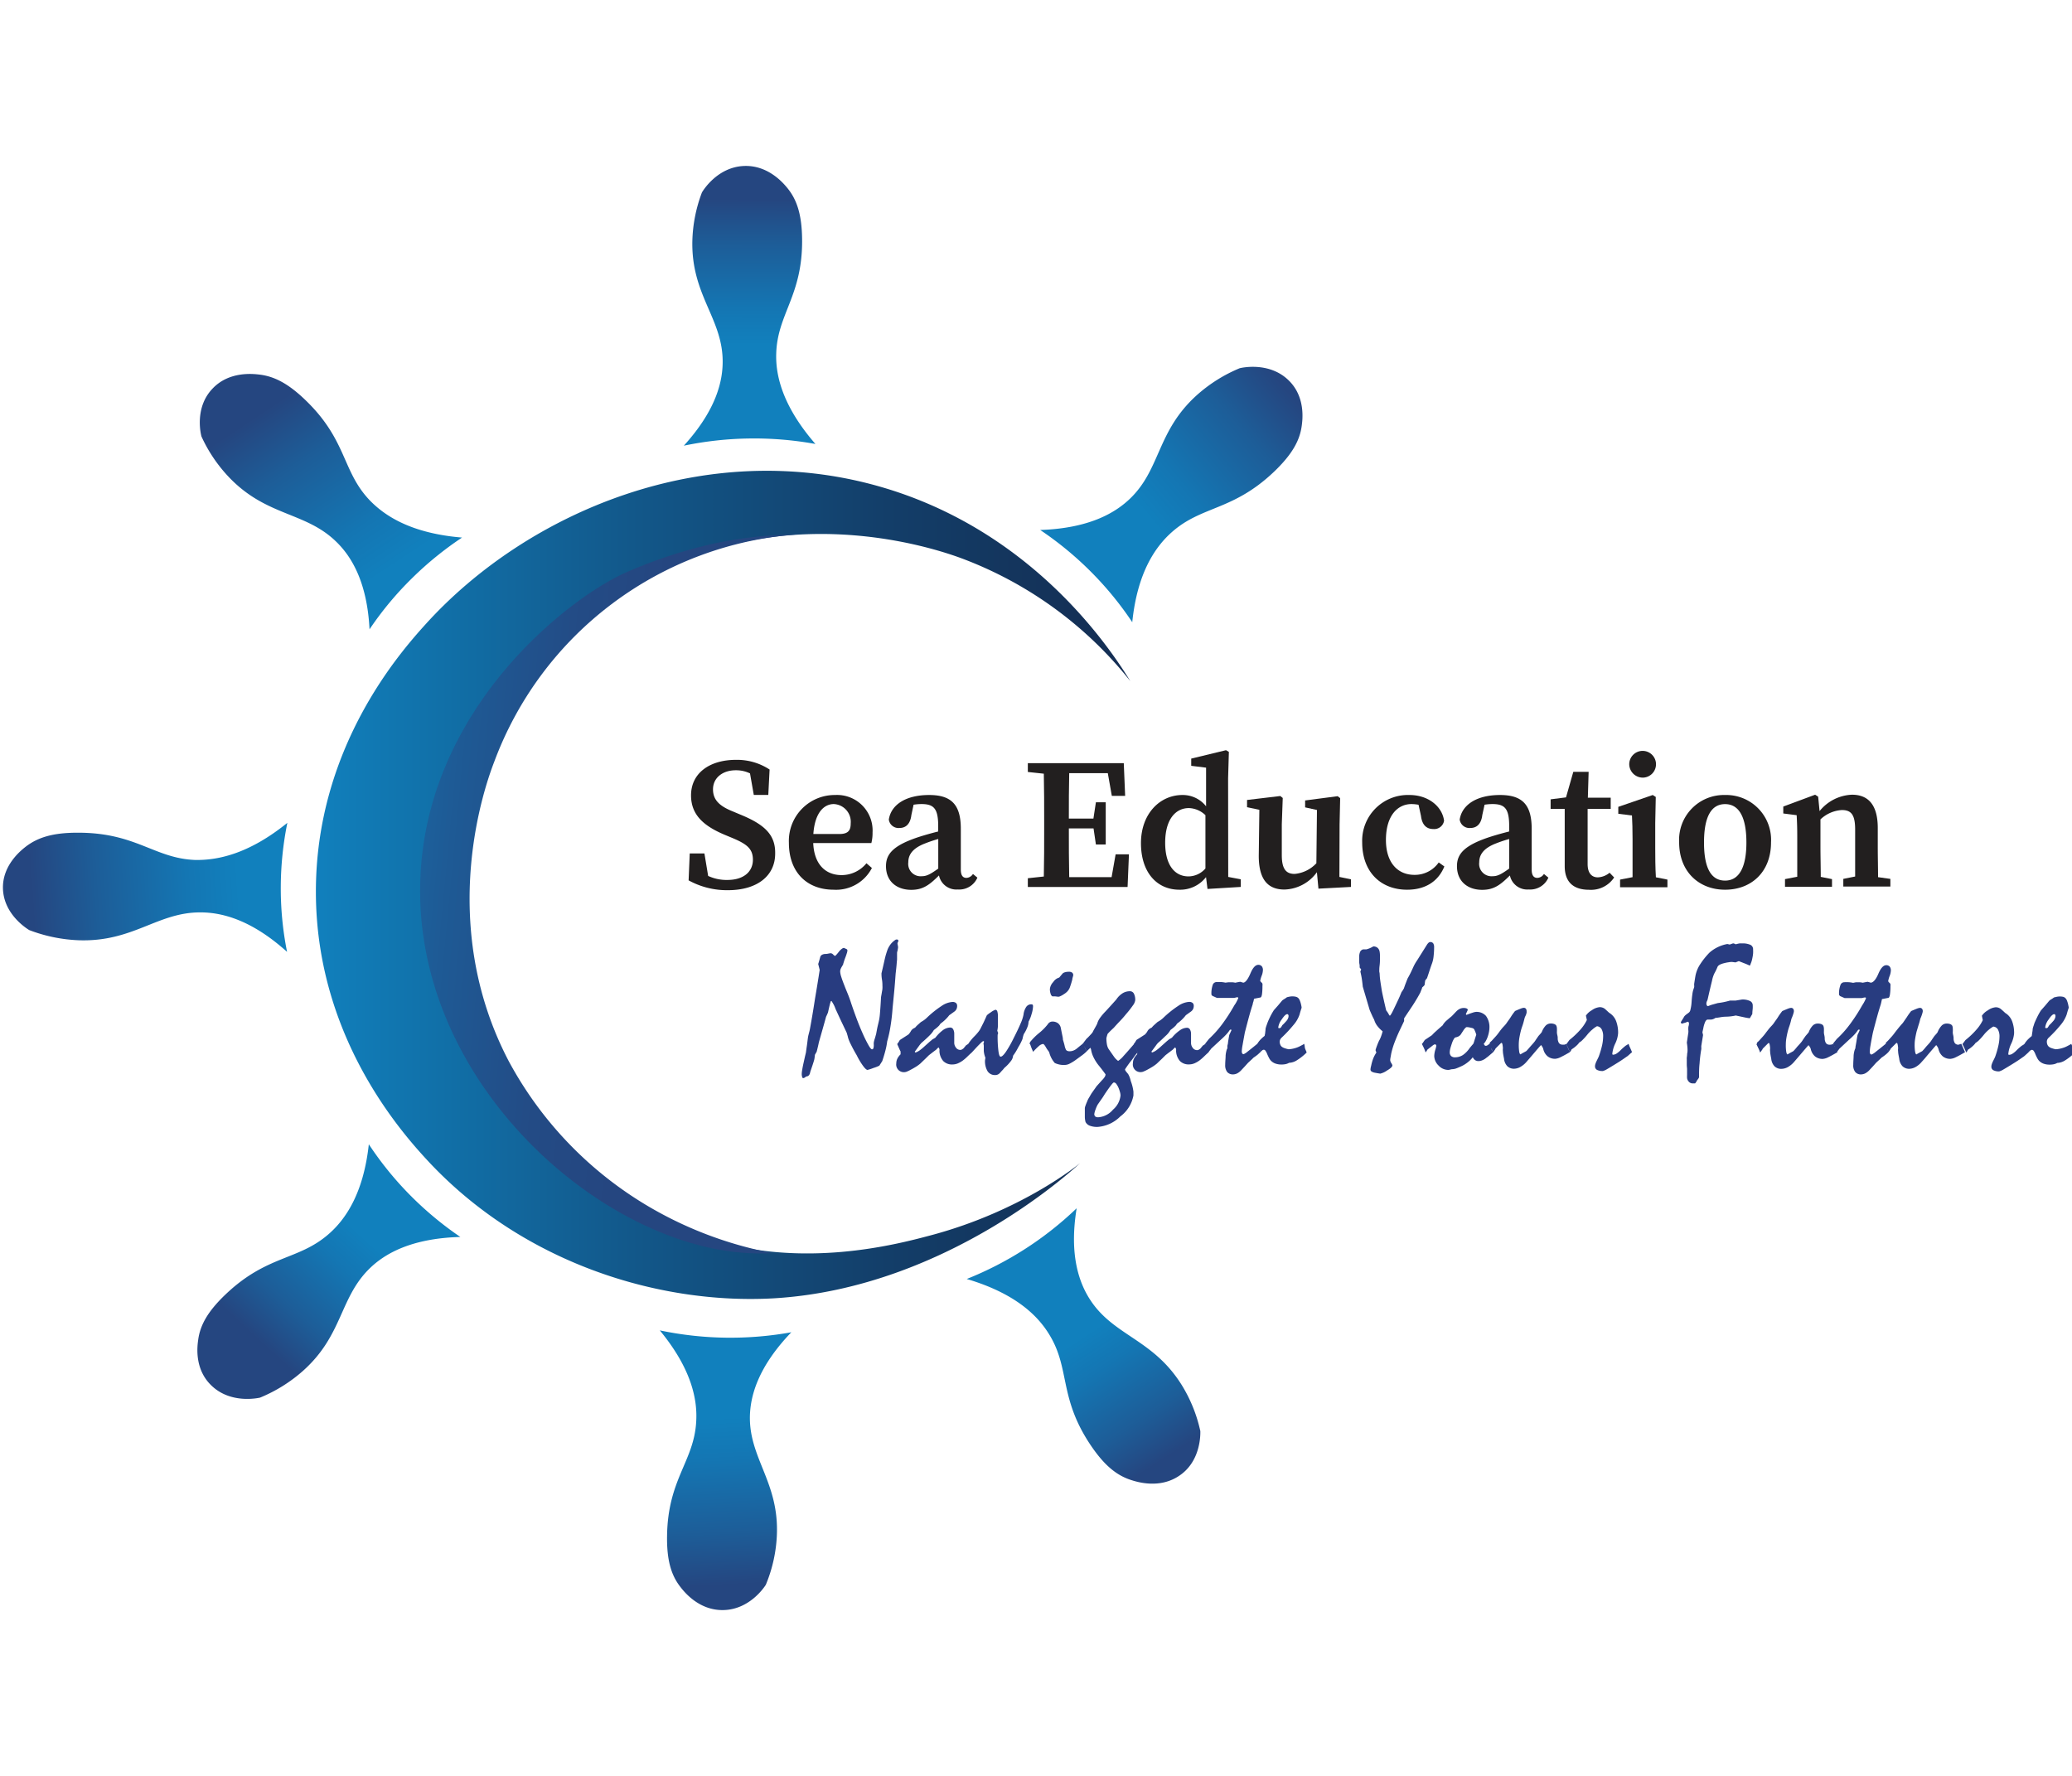 <svg id="Layer_1" data-name="Layer 1" xmlns="http://www.w3.org/2000/svg" xmlns:xlink="http://www.w3.org/1999/xlink" viewBox="0 0 350 300"><defs><style>.cls-1{fill:#221f1f;}.cls-2{fill:#283c80;}.cls-3{fill:url(#linear-gradient);}.cls-4{fill:url(#New_Gradient_Swatch_2);}.cls-5{fill:url(#New_Gradient_Swatch_2-2);}.cls-6{fill:url(#New_Gradient_Swatch_2-3);}.cls-7{fill:url(#New_Gradient_Swatch_2-4);}.cls-8{fill:url(#New_Gradient_Swatch_2-5);}.cls-9{fill:url(#New_Gradient_Swatch_2-6);}.cls-10{fill:url(#New_Gradient_Swatch_2-7);}.cls-11{fill:url(#linear-gradient-2);}</style><linearGradient id="linear-gradient" x1="53.36" y1="149.49" x2="209.06" y2="149.49" gradientUnits="userSpaceOnUse"><stop offset="0" stop-color="#1180bd"/><stop offset="0.04" stop-color="#117bb6"/><stop offset="0.35" stop-color="#125789"/><stop offset="0.62" stop-color="#133e69"/><stop offset="0.85" stop-color="#142f55"/><stop offset="1" stop-color="#14294e"/></linearGradient><linearGradient id="New_Gradient_Swatch_2" x1="124.52" y1="62.19" x2="124.78" y2="37.52" gradientTransform="translate(1.67 -2.89) rotate(-0.45)" gradientUnits="userSpaceOnUse"><stop offset="0" stop-color="#1180bd"/><stop offset="0.25" stop-color="#1476b3"/><stop offset="0.69" stop-color="#1d5d98"/><stop offset="1" stop-color="#254680"/></linearGradient><linearGradient id="New_Gradient_Swatch_2-2" x1="302.6" y1="-271.18" x2="304.89" y2="-302.8" gradientTransform="translate(-210.94 59.06) rotate(45.93)" xlink:href="#New_Gradient_Swatch_2"/><linearGradient id="New_Gradient_Swatch_2-3" x1="-566" y1="71.92" x2="-568.62" y2="36.93" gradientTransform="translate(-26.84 -416.57) rotate(-89.53)" xlink:href="#New_Gradient_Swatch_2"/><linearGradient id="New_Gradient_Swatch_2-4" x1="-189.26" y1="236.7" x2="-182.53" y2="203.36" gradientTransform="translate(31.85 -204.72) rotate(-44.98)" xlink:href="#New_Gradient_Swatch_2"/><linearGradient id="New_Gradient_Swatch_2-5" x1="-668.25" y1="-229.55" x2="-669.81" y2="-254.35" gradientTransform="translate(-234.33 -432.03) rotate(-133.75)" xlink:href="#New_Gradient_Swatch_2"/><linearGradient id="New_Gradient_Swatch_2-6" x1="-539.7" y1="-540.92" x2="-541.74" y2="-569.19" gradientTransform="translate(-405.58 -312.46) rotate(-178.83)" xlink:href="#New_Gradient_Swatch_2"/><linearGradient id="New_Gradient_Swatch_2-7" x1="-317.34" y1="-662.08" x2="-317.4" y2="-686.91" gradientTransform="translate(-444.05 -156.42) rotate(146.98)" xlink:href="#New_Gradient_Swatch_2"/><linearGradient id="linear-gradient-2" x1="60.81" y1="124.62" x2="123.06" y2="127.47" gradientTransform="matrix(1, 0.05, -0.05, 1, -8.53, 15.44)" gradientUnits="userSpaceOnUse"><stop offset="0" stop-color="#1180bd"/><stop offset="0.16" stop-color="#1672ae"/><stop offset="0.48" stop-color="#1e5a95"/><stop offset="0.77" stop-color="#234b85"/><stop offset="1" stop-color="#254680"/></linearGradient></defs><path class="cls-1" d="M125.11,137.63l-1.38-.58c-2.13-.86-3.29-1.88-3.29-3.7,0-2,1.68-3.23,3.85-3.23a5.38,5.38,0,0,1,2.4.53l.64,3.64h2.45L130,130a10,10,0,0,0-5.67-1.64c-4.48,0-7.6,2.26-7.6,6,0,3.35,2.21,5.21,5.75,6.69l1.3.54c2.36,1,3.4,1.79,3.4,3.64,0,2.08-1.63,3.42-4.29,3.42a7.38,7.38,0,0,1-3.27-.68l-.63-3.8h-2.48l-.19,4.55a13.43,13.43,0,0,0,6.62,1.66c5,0,8-2.45,8-6.18C131,141.12,129.29,139.34,125.11,137.63Z"/><path class="cls-1" d="M147.39,140.65a6,6,0,0,0-6.31-6.35,7.75,7.75,0,0,0-7.82,8.08c0,5,3.07,7.92,7.57,7.92a6.81,6.81,0,0,0,6.45-3.67l-.92-.8a5.41,5.41,0,0,1-4.2,2c-2.69,0-4.64-1.79-4.79-5.41h9.82A6.85,6.85,0,0,0,147.39,140.65Zm-5.61.24h-4.39c.26-3.74,1.89-5.06,3.45-5.06a3,3,0,0,1,2.86,3.26C143.7,140.24,143.32,140.89,141.78,140.89Z"/><path class="cls-1" d="M163.25,148.3c-.6,0-.95-.4-.95-1.41V140c0-4.1-1.63-5.7-5.35-5.7-3.94,0-6.43,1.64-6.81,4.15a1.65,1.65,0,0,0,1.81,1.42c1.06,0,1.82-.67,2-2.19l.37-1.74a8.61,8.61,0,0,1,1.35-.11c2.09,0,2.81.79,2.81,3.73v.9c-1.11.28-2.24.6-3.06.86-4.64,1.48-5.76,3-5.76,5,0,2.6,1.85,4,4.27,4,2,0,3.09-.85,4.68-2.43a3,3,0,0,0,3.18,2.37,3.34,3.34,0,0,0,3.31-2l-.75-.62A1.36,1.36,0,0,1,163.25,148.3Zm-9.82-2.63c0-1.21.64-2.34,2.81-3.18a23.15,23.15,0,0,1,2.25-.76v5c-1.39,1-2,1.29-2.79,1.29A2.09,2.09,0,0,1,153.43,145.67Z"/><path class="cls-1" d="M187.77,148.18h-7.16c-.06-2.67-.06-5.38-.06-8.24h4.17l.4,2.72h1.66v-7.13h-1.66l-.42,2.75h-4.15c0-2.59,0-5.16.06-7.67h6.52l.68,3.84h2.25l-.23-5.53H173.62v1.49l2.7.29c.06,2.66.06,5.34.06,8v1.37c0,2.71,0,5.38-.06,8l-2.7.29v1.48h16.85l.23-5.52h-2.25Z"/><path class="cls-1" d="M207.45,131.46l.13-4.44-.48-.29-5.88,1.42v1.22l2.51.31v6.53a5,5,0,0,0-4-1.91c-3.79,0-7,3.16-7,8.13s2.71,7.87,6.49,7.87a5.52,5.52,0,0,0,4.5-2.13l.25,2,5.62-.34v-1.29l-2.12-.4Zm-6.69,16.59c-2.29,0-3.94-1.86-3.94-5.68,0-4,1.79-5.86,4-5.86a4.19,4.19,0,0,1,2.8,1.2v9A3.82,3.82,0,0,1,200.76,148.05Z"/><path class="cls-1" d="M226.28,139.27l.1-4.44-.42-.33-5.5.72v1.17l2,.44-.1,9a5.72,5.72,0,0,1-3.67,1.8c-1.43,0-2.17-.8-2.17-3.18v-5.21l.16-4.44-.41-.33-5.62.67v1.22l2.08.44-.1,7.79c0,4.16,1.68,5.68,4.35,5.68a7,7,0,0,0,5.47-2.93l.26,2.78,5.49-.29v-1.29l-1.95-.4Z"/><path class="cls-1" d="M238.93,147.79c-2.86,0-4.82-2.09-4.82-5.89,0-4.15,2-6.07,4.32-6.07a7,7,0,0,1,1.19.12l.41,1.88c.19,1.52.92,2.22,2.09,2.22a1.68,1.68,0,0,0,1.81-1.41c-.32-2.43-2.7-4.34-5.83-4.34a7.73,7.73,0,0,0-8,8c0,5.07,3.2,8,7.59,8,3,0,5.23-1.34,6.29-3.93l-.95-.68A4.91,4.91,0,0,1,238.93,147.79Z"/><path class="cls-1" d="M259.68,148.3c-.59,0-.95-.4-.95-1.41V140c0-4.1-1.62-5.7-5.35-5.7-3.93,0-6.42,1.64-6.81,4.15a1.66,1.66,0,0,0,1.82,1.42c1.05,0,1.82-.67,2-2.19l.38-1.74a8.61,8.61,0,0,1,1.35-.11c2.09,0,2.81.79,2.81,3.73v.9c-1.11.28-2.24.6-3.06.86-4.64,1.48-5.76,3-5.76,5,0,2.6,1.84,4,4.26,4,2,0,3.09-.85,4.68-2.43a3,3,0,0,0,3.18,2.37,3.35,3.35,0,0,0,3.32-2l-.75-.62A1.38,1.38,0,0,1,259.68,148.3Zm-9.81-2.63c0-1.21.64-2.34,2.8-3.18a23.46,23.46,0,0,1,2.26-.76v5c-1.39,1-2,1.29-2.8,1.29A2.09,2.09,0,0,1,249.87,145.67Z"/><path class="cls-1" d="M269.9,148.21c-1,0-1.72-.68-1.72-2.24v-9.32h3.9v-1.9h-3.86l.13-4.36h-2.59l-1.23,4.31-2.6.33v1.62h2.38v6.75c0,1.23,0,2,0,2.91,0,2.78,1.55,4,4.12,4a4.68,4.68,0,0,0,4.23-2.08l-.77-.8A3.28,3.28,0,0,1,269.9,148.21Z"/><path class="cls-1" d="M279.6,143.23v-4.18l.09-4.42-.51-.33-5.82,2v1.17l2.31.29c.06,1.26.1,2.24.1,4v1.5c0,1.36,0,3.36,0,4.92l-2.11.41v1.29h8v-1.29l-1.95-.39C279.61,146.61,279.6,144.6,279.6,143.23Z"/><path class="cls-1" d="M277.64,131.36a2.26,2.26,0,1,0-2.43-2.25A2.29,2.29,0,0,0,277.64,131.36Z"/><path class="cls-1" d="M291.4,134.3a7.58,7.58,0,0,0-7.76,8c0,5,3.39,8,7.76,8s7.76-2.93,7.76-8A7.58,7.58,0,0,0,291.4,134.3Zm0,14.46c-2.33,0-3.56-2.06-3.56-6.43s1.23-6.49,3.56-6.49S295,138,295,142.33,293.69,148.76,291.4,148.76Z"/><path class="cls-1" d="M317.24,148.18c0-1.56-.05-3.54-.05-5v-3.3c0-3.9-1.59-5.63-4.36-5.63a7.4,7.4,0,0,0-5.47,2.77l-.24-2.44-.51-.33-5.38,2v1.17l2.26.29c.07,1.26.1,2.08.1,3.81v1.66c0,1.36,0,3.36,0,4.93l-2.07.4v1.29h7.94v-1.29l-1.9-.38c0-1.57-.05-3.58-.05-5v-4.71a5.75,5.75,0,0,1,3.62-1.58c1.6,0,2.24.83,2.24,3.3v3c0,1.41,0,3.38,0,4.93l-2,.4v1.29h7.95v-1.29Z"/><path class="cls-2" d="M151.53,162.05q0-.5,0-.84c0-.23,0-.4.06-.52a6,6,0,0,0,.11-.64c0-.21-.06-.4-.09-.59s.08-.28.14-.49a.28.28,0,0,0-.06-.2.29.29,0,0,0-.21-.06h-.13a3.36,3.36,0,0,0-.8.67,3.84,3.84,0,0,0-.61,1c-.07.19-.16.45-.27.81s-.21.8-.33,1.33-.28,1.25-.44,1.9c0,.23,0,.58.08,1.05s.08.82.08,1.06a3.91,3.91,0,0,1,0,.45c0,.17-.05.37-.09.61s-.07.45-.11.63a3.14,3.14,0,0,0-.05.43c-.05,1-.11,1.83-.16,2.42a10.77,10.77,0,0,1-.14,1.17c-.06.29-.14.63-.23,1s-.18.87-.28,1.41c-.09.34-.18.66-.27.93a3.47,3.47,0,0,0-.13.54,2.31,2.31,0,0,0,0,.4,1.89,1.89,0,0,1-.07.57.24.24,0,0,1-.23.17c-.12,0-.31-.21-.56-.64a21.9,21.9,0,0,1-1-2c-.38-.85-.74-1.73-1.08-2.65s-.68-1.87-1-2.85-.69-1.75-1-2.58c-.24-.6-.43-1.11-.55-1.51a3.37,3.37,0,0,1-.19-.92,1.25,1.25,0,0,1,.13-.53,6.73,6.73,0,0,1,.37-.64c0-.11.07-.27.13-.48s.15-.46.27-.77.18-.51.23-.68a1.15,1.15,0,0,0,.08-.34.41.41,0,0,0,0-.21.29.29,0,0,0-.15-.14l-.44-.2a1,1,0,0,0-.41.22,2.51,2.51,0,0,0-.4.4c-.15.2-.29.37-.4.49a2,2,0,0,1-.27.26,1,1,0,0,1-.33-.25.66.66,0,0,0-.38-.21,2.53,2.53,0,0,0-.42.06,2.26,2.26,0,0,1-.43.06,1.28,1.28,0,0,0-.6.12.7.7,0,0,0-.33.33c-.05.2-.11.41-.17.62s-.12.42-.19.63l.25,1q-.37,2.41-.78,4.8c-.25,1.63-.46,2.89-.62,3.8s-.26,1.47-.31,1.67l-.18.7c-.05.2-.08.37-.1.5-.07.53-.12,1-.18,1.39s-.1.72-.14,1c0,.08-.06.28-.13.58s-.16.72-.28,1.25-.18.87-.23,1.17a5.06,5.06,0,0,0-.08.68,1.54,1.54,0,0,0,.08.56c0,.13.13.19.23.17A1.86,1.86,0,0,0,136,182a.47.47,0,0,0,.12-.14.73.73,0,0,0,.5-.19.93.93,0,0,0,.23-.53c.15-.46.29-.86.4-1.19s.2-.62.27-.86.1-.6.14-.91l.29-.51c.08-.3.15-.6.22-.89s.12-.56.19-.83l.64-2.25c.2-.7.38-1.35.54-1.94.11-.22.22-.46.33-.74.09-.43.18-.8.25-1.11a7.72,7.72,0,0,1,.22-.77l.11-.05a7.35,7.35,0,0,1,.4.67,4.84,4.84,0,0,1,.28.66c.42.91.78,1.7,1.1,2.37l.8,1.68c.05.19.1.35.14.49s.07.26.09.36a6.58,6.58,0,0,0,.46,1.1c.24.49.56,1.11,1,1.85a11.6,11.6,0,0,0,1.12,1.86c.31.41.55.61.7.61a7.11,7.11,0,0,0,1-.33,5.82,5.82,0,0,0,1-.39l.49-.77c.22-.65.4-1.25.54-1.81a11,11,0,0,0,.29-1.51,20.39,20.39,0,0,0,.56-2.55q.24-1.43.36-3.15c.1-1,.19-1.91.28-2.86s.16-1.92.23-2.88c.08-.68.14-1.22.17-1.63S151.53,162.17,151.53,162.05Z"/><path class="cls-2" d="M174.5,170a.48.48,0,0,0-.06-.26.27.27,0,0,0-.22-.08,1,1,0,0,0-.87.44,2.93,2.93,0,0,0-.46,1.3,6.48,6.48,0,0,1-.48,1.47c-.27.65-.67,1.49-1.19,2.51a19.25,19.25,0,0,1-1.33,2.34c-.37.52-.65.78-.85.78s-.29-.3-.38-.9a19.92,19.92,0,0,1-.14-2.73c0-.12.06-.22.08-.33s-.06-.17-.08-.24a1.45,1.45,0,0,0-.06-.19,4.22,4.22,0,0,0,.11-.93c0-.38,0-.87,0-1.44a3,3,0,0,0-.1-.87c-.07-.19-.17-.29-.31-.29a2.47,2.47,0,0,0-.79.43,4.58,4.58,0,0,0-.67.5c-.21.47-.4.89-.57,1.25l-.45.89a3.11,3.11,0,0,1-.42.67,8.32,8.32,0,0,1-.73.81,9.88,9.88,0,0,0-.65.75,3.67,3.67,0,0,0-.29.42v0a1.46,1.46,0,0,1-.21.16,1.08,1.08,0,0,1-.18.11l-.21.25-.21.26a2.12,2.12,0,0,1-.28.2.56.56,0,0,1-.27.08.88.88,0,0,1-.76-.4,1.33,1.33,0,0,1-.28-.88c0-.47,0-1,0-1.48a1.58,1.58,0,0,0-.2-.76.57.57,0,0,0-.5-.26,2.21,2.21,0,0,0-1.17.41A6.59,6.59,0,0,0,158,175.3l-.25.15-.22.12-.48.4-.87.78a8.61,8.61,0,0,1-.83.69,2.74,2.74,0,0,1-.72.37l-.11-.14.73-1a4.38,4.38,0,0,1,.4-.49c.58-.5,1.05-.93,1.4-1.29a4,4,0,0,0,.69-.88c.24-.18.43-.33.58-.46l.3-.28.26-.36a6.26,6.26,0,0,0,.85-.71,6,6,0,0,0,.61-.69l.85-.61a1.13,1.13,0,0,0,.37-.42,1.26,1.26,0,0,0,.12-.57.63.63,0,0,0-.2-.48.91.91,0,0,0-.6-.17,3.65,3.65,0,0,0-1.82.67,17.14,17.14,0,0,0-2.5,2,4.28,4.28,0,0,1-.58.47l-.44.27-.6.54a3.72,3.72,0,0,0-.36.39,2.1,2.1,0,0,0-.42.24,1.34,1.34,0,0,0-.29.34,2.49,2.49,0,0,1-.25.38,1.37,1.37,0,0,1-.19.21l-1.43.92c-.1.18-.19.32-.27.44a1.79,1.79,0,0,1-.18.24l.26.58.21.48a1.82,1.82,0,0,1,.1.19.38.38,0,0,1,0,.17,2.23,2.23,0,0,1,0,.32,2.7,2.7,0,0,0-.54.73,1.82,1.82,0,0,0-.18.79,1.29,1.29,0,0,0,1.47,1.48,1,1,0,0,0,.35-.1,4.57,4.57,0,0,0,.56-.27c.35-.18.66-.36.94-.53a6.59,6.59,0,0,0,.73-.53l.53-.51c.25-.23.56-.54.93-.91l.71-.55.52-.39.21-.22.18-.16a.74.74,0,0,1,.16.3,1,1,0,0,1,0,.28,2.72,2.72,0,0,0,.65,1.73,2.07,2.07,0,0,0,1.57.57,2.35,2.35,0,0,0,.88-.18,4.17,4.17,0,0,0,.91-.53,7.65,7.65,0,0,0,.74-.65c.24-.23.48-.46.72-.67.57-.62,1-1.09,1.33-1.41a4.25,4.25,0,0,1,.58-.52l.16.09-.11.36a1.41,1.41,0,0,1,.06.41v.8a4.07,4.07,0,0,0,.11.67,4.73,4.73,0,0,0,.16.49,3.92,3.92,0,0,1-.06.4,3.32,3.32,0,0,0,.44,1.9,1.47,1.47,0,0,0,1.29.63,1,1,0,0,0,.49-.12,1.31,1.31,0,0,0,.38-.33c.11-.12.22-.25.34-.37s.22-.25.32-.38a7.26,7.26,0,0,0,1.12-1.18,1.66,1.66,0,0,0,.36-.89,9.35,9.35,0,0,0,.87-1.42,8.66,8.66,0,0,0,.72-1.41,5.26,5.26,0,0,1,.22-.82,6.15,6.15,0,0,0,.6-1.16,2.69,2.69,0,0,0,.2-.93,5.69,5.69,0,0,0,.51-1.28A4.93,4.93,0,0,0,174.5,170Z"/><path class="cls-2" d="M177.77,168.32l.48,0,.51.06a.76.76,0,0,0,.34-.09,3.29,3.29,0,0,0,.6-.34,2.81,2.81,0,0,0,.59-.46,2.16,2.16,0,0,0,.39-.59q.06-.15.18-.51c.08-.24.17-.54.27-.91,0-.19.1-.44.16-.72a.55.55,0,0,0-.18-.45.88.88,0,0,0-.57-.15,2.12,2.12,0,0,0-.59.07,1.24,1.24,0,0,0-.4.17c-.25.28-.45.53-.63.74a1.77,1.77,0,0,0-1,.75,2,2,0,0,0-.57,1.16,2.31,2.31,0,0,0,.12.83A.72.72,0,0,0,177.77,168.32Z"/><path class="cls-2" d="M190.56,181.43c-.15-.17-.27-.32-.37-.45a.61.61,0,0,1-.15-.35c.34-.5.68-1,1-1.39s.54-.74.74-1l.42-.5-.6-1.42c-.76.89-1.37,1.58-1.82,2.07a4,4,0,0,1-.91.83,4.05,4.05,0,0,1-.36-.31,3.5,3.5,0,0,1-.27-.31l-.7-1-.33-.48a2.54,2.54,0,0,1-.24-.75,6.2,6.2,0,0,1-.08-1q.1-.41.21-.72c.19-.21.38-.4.55-.57l.5-.47q.51-.58,1.05-1.14t1-1.14a15.74,15.74,0,0,0,1.17-1.49,1.9,1.9,0,0,0,.39-.86,2.26,2.26,0,0,0-.23-1.14.73.73,0,0,0-.67-.39,2.33,2.33,0,0,0-1.23.34,3.51,3.51,0,0,0-1.06,1.05c-.63.71-1.23,1.37-1.81,2a9.26,9.26,0,0,0-1,1.19,3.26,3.26,0,0,0-.44.95c-.15.29-.29.54-.41.75s-.23.4-.31.58-.42.52-.6.71a4.94,4.94,0,0,1-.47.46l-.39.51a2.39,2.39,0,0,1-.27.35h0l-.5.4-.5.41a2,2,0,0,1-.61.34,1.73,1.73,0,0,1-.58.1.88.88,0,0,1-.39-.07.43.43,0,0,1-.24-.22,2.7,2.7,0,0,1-.23-.72q-.16-.62-.27-.93c0-.33-.09-.65-.16-1s-.13-.64-.2-1a1.3,1.3,0,0,0-.5-.81,1.57,1.57,0,0,0-.93-.27.9.9,0,0,0-.41.11.92.92,0,0,0-.36.35,9.11,9.11,0,0,1-1.48,1.49,10.2,10.2,0,0,0-1.49,1.49l-.05.15-.09.11a.43.43,0,0,1,.11.12.89.89,0,0,1,.08.17c.08.25.16.46.24.65s.15.34.2.48a10.05,10.05,0,0,1,1-1,1.28,1.28,0,0,1,.68-.33q.09,0,.24.18a4.32,4.32,0,0,1,.33.53c.1.15.19.29.28.4s.14.21.19.29a4.35,4.35,0,0,0,.94,1.81,3.5,3.5,0,0,0,1.85.32,1.88,1.88,0,0,0,.69-.22,7.75,7.75,0,0,0,1.1-.69l1-.73a7.83,7.83,0,0,0,.67-.56h0c.23-.24.46-.46.7-.69a1.13,1.13,0,0,1,.12.3,4.69,4.69,0,0,0,.47,1.41,7.11,7.11,0,0,0,.92,1.39c.35.44.71.9,1.06,1.39a.91.91,0,0,1-.16.46,3.52,3.52,0,0,1-.46.55l-.9,1c-.14.2-.28.41-.43.61l-.45.64-.41.71a3.11,3.11,0,0,0-.31.64,7.65,7.65,0,0,0-.29.73,1.47,1.47,0,0,0-.09.36c0,.65,0,1.17,0,1.56a3.53,3.53,0,0,0,.12.79,1.34,1.34,0,0,0,.7.62,3.49,3.49,0,0,0,1.33.21,6,6,0,0,0,3.84-1.77,5.68,5.68,0,0,0,2.22-3.55c0-.14,0-.27,0-.38s0-.2,0-.25a7.61,7.61,0,0,0-.45-1.8A4,4,0,0,0,190.56,181.43Zm-7.43-4.74c.09.18.17.35.23.49a2.64,2.64,0,0,1,.17.42ZM188,187.46a3.56,3.56,0,0,1-2.48,1.28.8.8,0,0,1-.51-.13.55.55,0,0,1-.16-.44,3.59,3.59,0,0,1,.23-.8,4.77,4.77,0,0,1,.36-.8c.24-.34.47-.68.7-1s.43-.69.65-1c.39-.57.7-1,.92-1.28s.37-.43.44-.43a.55.55,0,0,1,.39.21,3.39,3.39,0,0,1,.39.67,5.77,5.77,0,0,1,.25.73,2.28,2.28,0,0,1,.1.58A3.66,3.66,0,0,1,188,187.46Z"/><path class="cls-2" d="M220.29,176.33a1.69,1.69,0,0,1-.35.22l-.25.13a4.25,4.25,0,0,1-.89.37,4.75,4.75,0,0,1-1.12.2,4,4,0,0,1-.65-.17,1.53,1.53,0,0,1-.4-.18.82.82,0,0,1-.34-.37,1.26,1.26,0,0,1-.12-.57.85.85,0,0,1,.08-.35,1.31,1.31,0,0,1,.19-.27,22.82,22.82,0,0,0,2.07-2.21,5.2,5.2,0,0,0,1-1.71l.14-.5c.08-.24.13-.42.17-.54s.05-.13.05-.07c0-.25-.07-.48-.11-.68a3.9,3.9,0,0,0-.19-.6,1.34,1.34,0,0,0-.21-.37.9.9,0,0,0-.4-.26,2.27,2.27,0,0,0-.64-.08,2.14,2.14,0,0,0-.52.05,3.26,3.26,0,0,0-.42.1,4.29,4.29,0,0,1-.41.28,3.62,3.62,0,0,0-.38.26l-.72.86-.69.78a11.81,11.81,0,0,0-.64,1.14c-.16.33-.29.62-.38.84s-.16.44-.23.63a4.36,4.36,0,0,0-.15.51,6,6,0,0,1-.06.61c0,.2-.07.4-.1.61a6.51,6.51,0,0,0-.75.68,4.48,4.48,0,0,0-.49.66v0c-.69.57-1.23,1-1.62,1.3a2.74,2.74,0,0,1-.68.45.27.27,0,0,1-.24-.12.73.73,0,0,1-.08-.37,8.19,8.19,0,0,1,.14-1.08c.09-.53.22-1.23.38-2.1.28-1.07.52-2,.74-2.8s.42-1.44.6-2c0-.19.1-.36.13-.51l.08-.38,1.06-.21c.13,0,.22-.19.28-.52a10.06,10.06,0,0,0,.08-1.42,1.31,1.31,0,0,0,0-.37.32.32,0,0,0-.13-.2l-.16-.17a1,1,0,0,1-.09-.13,5.24,5.24,0,0,1,.25-.87,2.84,2.84,0,0,0,.21-.93,1,1,0,0,0-.2-.68.75.75,0,0,0-.58-.23c-.48,0-.92.48-1.33,1.45S210.37,166,210,166l-.51-.15-.44.08-.4.08a2.67,2.67,0,0,0-.45-.07c-.2,0-.44,0-.73,0L207,166a5.51,5.51,0,0,0-.68-.1,7.21,7.21,0,0,0-.83,0,.69.69,0,0,0-.65.52,4.26,4.26,0,0,0-.21,1.51.3.3,0,0,0,.1.24.73.73,0,0,0,.29.16l.26.12.29.13.42,0h2.38a1.81,1.81,0,0,0,.32-.05,1.24,1.24,0,0,1,.31-.06.21.21,0,0,1,.15.05.2.2,0,0,1,0,.14,7.45,7.45,0,0,1-.34.69,3.56,3.56,0,0,1-.29.45,30.9,30.9,0,0,1-2.09,3.24,18.14,18.14,0,0,1-2.18,2.43c-.14.16-.25.31-.35.43l-.25.31-.06.12h0a.68.68,0,0,1-.21.17.62.62,0,0,1-.18.11l-.21.25-.21.26a1.62,1.62,0,0,1-.28.2.53.53,0,0,1-.27.08.89.89,0,0,1-.76-.4,1.33,1.33,0,0,1-.28-.88c0-.47,0-1,0-1.48a1.47,1.47,0,0,0-.2-.76.57.57,0,0,0-.5-.26,2.15,2.15,0,0,0-1.16.41,6.6,6.6,0,0,0-1.36,1.26l-.25.15-.22.12-.48.4-.87.78a8.61,8.61,0,0,1-.83.69,2.74,2.74,0,0,1-.72.37l-.11-.14.74-1a3.64,3.64,0,0,1,.39-.49c.59-.5,1-.93,1.4-1.29a3.68,3.68,0,0,0,.69-.88c.24-.18.43-.33.58-.46l.3-.28.26-.36a6.26,6.26,0,0,0,.85-.71,6,6,0,0,0,.61-.69l.85-.61a1.13,1.13,0,0,0,.37-.42,1.26,1.26,0,0,0,.12-.57.63.63,0,0,0-.2-.48.91.91,0,0,0-.6-.17,3.65,3.65,0,0,0-1.82.67,17.14,17.14,0,0,0-2.5,2,4.28,4.28,0,0,1-.58.47l-.44.27-.6.54a3.72,3.72,0,0,0-.36.39,2.1,2.1,0,0,0-.42.24,1.34,1.34,0,0,0-.29.34,1.92,1.92,0,0,1-.25.38,1.37,1.37,0,0,1-.19.21l-1.43.92c-.1.18-.19.32-.27.44a1.79,1.79,0,0,1-.18.24l.26.58.21.48a1.82,1.82,0,0,1,.1.19.38.38,0,0,1,0,.17,2.23,2.23,0,0,1,0,.32,2.7,2.7,0,0,0-.54.73,1.82,1.82,0,0,0-.18.79,1.29,1.29,0,0,0,1.47,1.48,1,1,0,0,0,.35-.1,4.61,4.61,0,0,0,.57-.27c.34-.18.65-.36.93-.53a6.59,6.59,0,0,0,.73-.53l.53-.51c.26-.23.56-.54.93-.91.27-.21.51-.4.72-.55l.51-.39a2.27,2.27,0,0,1,.22-.22l.17-.16a.74.74,0,0,1,.16.3,1,1,0,0,1,0,.28,2.77,2.77,0,0,0,.65,1.73,2.07,2.07,0,0,0,1.57.57,2.35,2.35,0,0,0,.88-.18,4.17,4.17,0,0,0,.91-.53,7.65,7.65,0,0,0,.74-.65c.24-.23.48-.46.72-.67h0a4.07,4.07,0,0,1,.28-.39,1.42,1.42,0,0,0,.17-.23l1.64-1.52c.34-.3.64-.59.89-.86a5,5,0,0,0,.62-.78l.15-.09c.09,0,.13.09.13.14l-.36.78c-.08.4-.14.81-.21,1.21,0,.23-.07.44-.11.61a2.61,2.61,0,0,0,0,.42,1.89,1.89,0,0,1-.1.21,4.77,4.77,0,0,0-.2,1.06c0,.44-.07.95-.07,1.55a1.86,1.86,0,0,0,.34,1.21,1.27,1.27,0,0,0,1,.4,1.66,1.66,0,0,0,.68-.17,2.61,2.61,0,0,0,.73-.58l.56-.6.56-.62.52-.48a4.81,4.81,0,0,0,.39-.38c.26-.17.49-.34.68-.49l.44-.4v0a1.72,1.72,0,0,1,.34-.33.45.45,0,0,1,.28-.12.36.36,0,0,1,.28.17,2.38,2.38,0,0,1,.27.5,6.91,6.91,0,0,0,.33.71,2,2,0,0,0,.31.46,2,2,0,0,0,.75.49,3,3,0,0,0,1,.17,3.45,3.45,0,0,0,.76-.07,2,2,0,0,0,.57-.22,2.64,2.64,0,0,0,1.34-.44,9.58,9.58,0,0,0,1.63-1.3c-.06-.18-.15-.38-.25-.62S220.42,176.63,220.29,176.33Zm-16.55.07,0,0a.89.89,0,0,1,.08.17c0,.07,0,.14.07.2Zm8.92.53c0,.08.09.17.12.25a3.69,3.69,0,0,1,.16.4Zm3.27-3.29s0-.07,0-.13a2.83,2.83,0,0,1,.58-1.3c.39-.59.7-.89.93-.89a.17.17,0,0,1,.16.09.36.36,0,0,1,.06.22.94.94,0,0,1-.1.43,1.38,1.38,0,0,1-.28.43c-.1.12-.21.23-.32.35a3.51,3.51,0,0,1-.34.33l-.2.33a.34.34,0,0,1-.29.18A.22.22,0,0,1,215.93,173.64Z"/><path class="cls-2" d="M240.54,166.52a.4.4,0,0,0,.12-.23c0-.21.06-.42.08-.64a2.58,2.58,0,0,1,.31-.4c.15-.44.29-.87.43-1.3s.29-.86.45-1.3a5.1,5.1,0,0,0,.24-1.2,13.25,13.25,0,0,0,.08-1.46,1.14,1.14,0,0,0-.16-.64.59.59,0,0,0-.5-.21.45.45,0,0,0-.27.11,1.81,1.81,0,0,0-.27.32l-1.65,2.63a8,8,0,0,0-.59,1c-.21.47-.4.88-.57,1.22s-.33.63-.47.87l-.39,1c-.1.28-.18.5-.23.67l-.22.37a1.48,1.48,0,0,1-.18.25l-.29.7-.22.49q-.65,1.39-1,2.1c-.24.47-.4.7-.46.7l-.11-.06a3.42,3.42,0,0,0-.26-.47,4.28,4.28,0,0,0-.26-.36c-.17-.73-.32-1.37-.44-1.92s-.22-1-.29-1.38c-.1-.63-.19-1.18-.26-1.67s-.1-.9-.11-1.24a3.14,3.14,0,0,0-.06-.32,1.49,1.49,0,0,1,0-.21c0-.17,0-.44.05-.81a8.47,8.47,0,0,0,.06-.85c0-.36,0-.67,0-.93a3.88,3.88,0,0,0-.06-.61,1.1,1.1,0,0,0-.36-.64,1.08,1.08,0,0,0-.71-.22,4.4,4.4,0,0,1-1.15.49h-.53a.78.78,0,0,0-.52.38,1.91,1.91,0,0,0-.17.88c0,.1,0,.23,0,.38a3.87,3.87,0,0,0,0,.53c0,.21.06.4.07.54a2.88,2.88,0,0,1,0,.35l.26.34-.14.35c.13.55.22,1,.28,1.46s.1.79.13,1.1l1.16,3.93c.16.38.31.71.44,1s.25.49.33.67a3.17,3.17,0,0,0,.5,1,5.42,5.42,0,0,0,.92.94,7.36,7.36,0,0,1-.29.93,4.14,4.14,0,0,1-.31.66c-.16.34-.28.65-.38.92s-.17.49-.22.68a1,1,0,0,1,.07.2.52.52,0,0,0,.07.15l0,.06a5.35,5.35,0,0,0-.53,1,8.25,8.25,0,0,0-.35,1.24,2.72,2.72,0,0,0-.11.6.4.4,0,0,0,.17.34,1.4,1.4,0,0,0,.5.2l.48.09.5.08a3.27,3.27,0,0,0,1.13-.52c.62-.36.92-.65.92-.88a1.19,1.19,0,0,0-.19-.39,1.12,1.12,0,0,1-.18-.47,2.31,2.31,0,0,1,.05-.43L235,178a14,14,0,0,1,.51-1.75c.23-.61.49-1.25.79-1.91l.88-1.85c0-.15,0-.3,0-.46.65-1,1.2-1.78,1.66-2.51s.82-1.35,1.09-1.87c.07-.18.13-.35.19-.48s.09-.26.12-.37A3.33,3.33,0,0,0,240.54,166.52Z"/><path class="cls-2" d="M275.09,176.33a2.18,2.18,0,0,1-.43.28,8.9,8.9,0,0,0-1,.89,4.5,4.5,0,0,1-.61.49,1.06,1.06,0,0,1-.49.17.24.24,0,0,1-.15,0,.16.16,0,0,1-.06-.13,5.07,5.07,0,0,1,.49-1.73,4.86,4.86,0,0,0,.49-1.76,5.53,5.53,0,0,0-.32-2,2.81,2.81,0,0,0-.94-1.28,2,2,0,0,0-.25-.17l-.71-.65a1.4,1.4,0,0,0-.91-.3,2.64,2.64,0,0,0-1.31.52,2.89,2.89,0,0,0-1,.91l.16.74a7.06,7.06,0,0,1-1.06,1.59,14.24,14.24,0,0,1-1.88,1.78l-.5.68h0l-.35.11a1.18,1.18,0,0,1-.3,0,.73.73,0,0,1-.63-.28,1.54,1.54,0,0,1-.2-.86,2.19,2.19,0,0,0-.07-.47,2.33,2.33,0,0,1-.07-.5,6.34,6.34,0,0,0,0-.69,1.5,1.5,0,0,0-.08-.37.64.64,0,0,0-.34-.3,1.67,1.67,0,0,0-.65-.1,1.18,1.18,0,0,0-.83.36,3.35,3.35,0,0,0-.66,1.1c-.09.12-.18.23-.28.34l-.26.29c-.2.28-.39.56-.58.85s-.62.73-.85,1-.45.53-.64.72l-.55.3c-.16.09-.29.16-.39.23s-.19-.1-.25-.37a7.85,7.85,0,0,1-.08-1.28,7.72,7.72,0,0,1,.08-1c.06-.37.14-.77.25-1.22s.21-.7.33-1.06.21-.72.3-1.08.17-.42.25-.63.08-.25.11-.37a1,1,0,0,0,0-.26.64.64,0,0,0-.12-.42.46.46,0,0,0-.36-.15,1.73,1.73,0,0,0-.47.12c-.23.09-.56.22-1,.42-.25.32-.49.64-.71,1s-.46.65-.69,1-.54.62-.79.92-.48.62-.71.93-.54.63-.77.88a4.82,4.82,0,0,1-.6.6.24.24,0,0,1,0,.15.52.52,0,0,1-.1.11v0l-.3.21a.56.56,0,0,1-.26.08.27.27,0,0,1-.21-.09.72.72,0,0,1-.14-.28,1.63,1.63,0,0,0,.34-.45,4.39,4.39,0,0,0,.34-.77,5.5,5.5,0,0,0,.2-.77,3.91,3.91,0,0,0,.07-.62,3.19,3.19,0,0,0-.58-2.07,2.12,2.12,0,0,0-1.72-.68,2.41,2.41,0,0,0-.5.12q-.39.12-1.08.39l-.1-.14c.12-.24.23-.48.33-.71a.31.31,0,0,0-.2-.24,1.2,1.2,0,0,0-.52-.08,1.4,1.4,0,0,0-.58.12,2,2,0,0,0-.52.34c-.15.14-.29.29-.43.44s-.29.31-.45.47l-.41.34-.44.38a3,3,0,0,0-.43.44,2,2,0,0,0-.26.39c-.45.39-.83.72-1.13,1a7.26,7.26,0,0,0-.68.67l-1.21.81-.27.39a1.47,1.47,0,0,1-.23.29c.13.23.24.46.35.7s.2.48.28.72a1.68,1.68,0,0,0,.2-.28l.11-.19.85-.66a1.15,1.15,0,0,1,.38-.23.27.27,0,0,1,.2.07.29.29,0,0,1,.07.18,4.44,4.44,0,0,1-.18.71,4.09,4.09,0,0,0-.17,1A2.3,2.3,0,0,0,243,180a2.24,2.24,0,0,0,1.62.74,1.48,1.48,0,0,0,.37-.06,1.43,1.43,0,0,1,.31-.06,2.35,2.35,0,0,0,.59-.1,7.14,7.14,0,0,0,.71-.29,5.3,5.3,0,0,0,1.23-.7,4.67,4.67,0,0,0,.95-.93,1.31,1.31,0,0,0,.38.48,1,1,0,0,0,.6.17,1.6,1.6,0,0,0,.63-.14,2.37,2.37,0,0,0,.69-.42,6.12,6.12,0,0,0,.56-.45l.55-.47v0c.12-.14.21-.27.29-.38a1.25,1.25,0,0,0,.15-.27l.9-.9.09-.05c.07,0,.13.08.17.23a5.55,5.55,0,0,1,.08.68,2.11,2.11,0,0,0,0,.54c0,.29.09.71.19,1.24a2.11,2.11,0,0,0,.56,1.26,1.62,1.62,0,0,0,1.16.42,2.3,2.3,0,0,0,1-.28,3.92,3.92,0,0,0,1.11-.92l.86-1,.85-1c.13-.15.26-.29.38-.44l.33-.36a2,2,0,0,1,.25.36,1.21,1.21,0,0,1,.14.37,2.24,2.24,0,0,0,.74,1.19,2,2,0,0,0,1.28.4,2.44,2.44,0,0,0,.91-.28c.4-.19.92-.47,1.54-.84l-.62-1.41c.13.25.24.48.34.71a6,6,0,0,1,.28.7,1.34,1.34,0,0,0,.21-.28l.09-.19a5.24,5.24,0,0,0,.83-.63,2.51,2.51,0,0,0,.46-.52,2.57,2.57,0,0,0,.6-.48,10.18,10.18,0,0,0,.81-.91,6,6,0,0,1,.84-.84,4.2,4.2,0,0,1,.75-.53,1,1,0,0,1,.78.5,2.44,2.44,0,0,1,.26,1.24,7.24,7.24,0,0,1-.18,1.5,15.16,15.16,0,0,1-.53,1.8,3.89,3.89,0,0,1-.19.42l-.2.41a3.62,3.62,0,0,0-.2.49,1.19,1.19,0,0,0-.07.39.66.66,0,0,0,.33.62,2,2,0,0,0,1,.2,3,3,0,0,0,.72-.33c.8-.47,1.48-.89,2.05-1.25s1-.68,1.39-.94c.17-.14.31-.27.43-.38l.33-.29c-.11-.27-.22-.52-.33-.76A6.22,6.22,0,0,1,275.09,176.33Zm-26-.66c-.06.2-.11.37-.16.51a.63.63,0,0,1-.2.3l-.47.56a4.45,4.45,0,0,1-1.14,1.18,2.43,2.43,0,0,1-1.33.39.93.93,0,0,1-.68-.22.88.88,0,0,1-.22-.64,2.67,2.67,0,0,1,.08-.57c.06-.23.14-.5.25-.82a3.91,3.91,0,0,1,.35-.82q.16-.28.33-.3a1.83,1.83,0,0,0,.45-.15,1.39,1.39,0,0,0,.37-.29l.5-.77a2.17,2.17,0,0,1,.29-.36.5.5,0,0,1,.23-.16c.33,0,.59.08.77.12a1.17,1.17,0,0,1,.34.1.61.61,0,0,1,.25.33,4.42,4.42,0,0,1,.27.73Zm2.79,1.36,0,0,.09.19a3.69,3.69,0,0,1,.16.4C252,177.4,251.94,177.22,251.87,177Z"/><path class="cls-2" d="M295.7,159.62a3.2,3.2,0,0,0-1.45-.25,2.6,2.6,0,0,0-.42,0,5.56,5.56,0,0,0-.63.15l-.31-.14a.54.54,0,0,0-.2,0l-.51.18-.4-.09a6.29,6.29,0,0,0-3,1.44,12.64,12.64,0,0,0-1.6,2,5.47,5.47,0,0,0-.78,1.9c-.08.45-.15.9-.22,1.38a1.31,1.31,0,0,0,0,.27,1.73,1.73,0,0,1,0,.29c-.06.2-.12.36-.16.48a4.29,4.29,0,0,0-.15.76c-.06.37-.1.84-.14,1.43a6.74,6.74,0,0,1-.19,1.17.75.75,0,0,1-.29.49l-.42.31a1.66,1.66,0,0,0-.35.35,4.25,4.25,0,0,1-.27.46c-.1.16-.2.32-.29.48l.05.16.14.09.34-.11.24-.06.21-.09a.75.75,0,0,0,.18-.07.21.21,0,0,1,.17.1.54.54,0,0,1,.05.24,1.74,1.74,0,0,1-.05.34,1.17,1.17,0,0,0-.06.31,3.46,3.46,0,0,0,0,.43,1.9,1.9,0,0,1,0,.45c-.09.57-.17,1.12-.25,1.66.05.32.09.65.11,1s0,.64-.06.89a4.19,4.19,0,0,1-.06.63,3,3,0,0,0,0,.33c0,.17,0,.44,0,.81s.05.65.05.82c0,.42,0,.76,0,1a4,4,0,0,0,0,.52,1.14,1.14,0,0,0,.36.67.91.91,0,0,0,.63.22h.36a1.87,1.87,0,0,0,.35-.55A1.52,1.52,0,0,0,287,182c0-.78,0-1.56.09-2.35a23.23,23.23,0,0,1,.29-2.41,1.53,1.53,0,0,0,0-.3c0-.1,0-.18,0-.25l.3-1.84-.11-.47.15-.67a4.69,4.69,0,0,1,.33-1.11c.13-.24.26-.36.4-.36l.48,0a1.23,1.23,0,0,0,.42-.07,1.42,1.42,0,0,0,.42-.22c.19,0,.48-.05.85-.11a5.81,5.81,0,0,1,.86-.09,8.45,8.45,0,0,0,1.73-.2l1.64.35a6.35,6.35,0,0,0,.73.11l.42-.72c0-.42.06-.76.07-1s0-.41,0-.47a.8.8,0,0,0-.46-.72,2.88,2.88,0,0,0-1.37-.25l-1.08.18h-.94c-.37.11-.72.19-1.06.26s-.68.12-1,.16l-1,.28c-.27.09-.48.17-.64.24a.27.27,0,0,1-.2-.13.62.62,0,0,1-.08-.33,1,1,0,0,1,.1-.39,1.5,1.5,0,0,0,.12-.32c.3-1.34.55-2.38.73-3.11a5.19,5.19,0,0,1,.4-1.25,9.25,9.25,0,0,0,.53-1.1c.11-.27.49-.48,1.15-.64a6.19,6.19,0,0,1,.7-.14,3.47,3.47,0,0,1,.6-.06l.59.08.56-.22c.3.13.6.24.88.35s.56.22.83.35.22-.13.32-.32a4.06,4.06,0,0,0,.25-.85,6.76,6.76,0,0,0,.13-.81,5.29,5.29,0,0,0,0-.66A.83.83,0,0,0,295.7,159.62Z"/><path class="cls-2" d="M309.06,176.48a.73.73,0,0,1-.63-.28,1.54,1.54,0,0,1-.2-.86,3.12,3.12,0,0,0-.07-.47,2.33,2.33,0,0,1-.07-.5,6.34,6.34,0,0,0,0-.69,2.18,2.18,0,0,0-.08-.37.67.67,0,0,0-.34-.3,1.67,1.67,0,0,0-.65-.1,1.16,1.16,0,0,0-.83.36,3.19,3.19,0,0,0-.66,1.1c-.09.12-.18.23-.28.34L305,175c-.2.28-.39.56-.58.85s-.62.73-.86,1a8.49,8.49,0,0,1-.63.72l-.55.3c-.16.09-.29.16-.39.23s-.19-.1-.25-.37a6.85,6.85,0,0,1-.08-1.28,6.33,6.33,0,0,1,.08-1c.06-.37.14-.77.25-1.22s.21-.7.33-1.06.21-.72.29-1.08a5.5,5.5,0,0,0,.25-.63,3,3,0,0,0,.11-.37.77.77,0,0,0,.05-.26.64.64,0,0,0-.12-.42.46.46,0,0,0-.36-.15,1.77,1.77,0,0,0-.48.12c-.23.09-.55.22-1,.42-.25.32-.49.64-.71,1s-.46.65-.69,1-.55.62-.79.92-.49.62-.72.93-.53.63-.76.88a4.82,4.82,0,0,1-.6.6.24.24,0,0,1,0,.15.52.52,0,0,1-.1.11l.41.85a4.93,4.93,0,0,1,.22.57c.12-.16.22-.29.29-.4a1,1,0,0,0,.16-.27l.9-.9.09-.05c.07,0,.13.08.16.23a3.88,3.88,0,0,1,.09.68,2.11,2.11,0,0,0,0,.54c0,.29.09.71.19,1.24a2.11,2.11,0,0,0,.56,1.26,1.6,1.6,0,0,0,1.16.42,2.3,2.3,0,0,0,1.05-.28,3.92,3.92,0,0,0,1.11-.92l.86-1,.85-1c.13-.15.26-.29.38-.44l.32-.36a2,2,0,0,1,.26.36,1.21,1.21,0,0,1,.14.37,2.29,2.29,0,0,0,.73,1.19,2,2,0,0,0,1.29.4,2.44,2.44,0,0,0,.91-.28c.4-.19.91-.47,1.54-.84l-.63-1.42-.34.11A1.24,1.24,0,0,1,309.06,176.48Z"/><path class="cls-2" d="M330.83,176.48a.73.73,0,0,1-.63-.28,1.54,1.54,0,0,1-.2-.86,3.12,3.12,0,0,0-.07-.47,2.33,2.33,0,0,1-.07-.5,4.33,4.33,0,0,0,0-.69,1.61,1.61,0,0,0-.07-.37.67.67,0,0,0-.34-.3,1.67,1.67,0,0,0-.65-.1,1.16,1.16,0,0,0-.83.36,3.36,3.36,0,0,0-.67,1.1,2.88,2.88,0,0,1-.27.34l-.26.29c-.2.28-.39.56-.58.85s-.62.73-.86,1a8.49,8.49,0,0,1-.63.72l-.55.3c-.16.09-.29.16-.39.23s-.19-.1-.25-.37a6.67,6.67,0,0,1-.09-1.28,6.41,6.41,0,0,1,.09-1c.06-.37.14-.77.25-1.22l.32-1.06a10.87,10.87,0,0,0,.3-1.08,5.5,5.5,0,0,0,.25-.63,3,3,0,0,0,.11-.37.77.77,0,0,0,.05-.26.64.64,0,0,0-.12-.42.47.47,0,0,0-.37-.15,1.82,1.82,0,0,0-.47.12c-.23.09-.55.22-1,.42-.25.32-.49.64-.71,1l-.69,1c-.28.31-.55.62-.79.92s-.49.62-.72.93-.53.63-.76.88a4.82,4.82,0,0,1-.6.6.33.33,0,0,1,0,.15.52.52,0,0,1-.1.11v0c-.69.57-1.24,1-1.62,1.3a2.69,2.69,0,0,1-.69.45.26.26,0,0,1-.23-.12.64.64,0,0,1-.08-.37,7.64,7.64,0,0,1,.13-1.08q.13-.79.39-2.1c.27-1.07.52-2,.74-2.8s.42-1.44.6-2q.07-.28.12-.51l.08-.38,1.07-.21c.12,0,.21-.19.27-.52a8.53,8.53,0,0,0,.09-1.42,1.82,1.82,0,0,0,0-.37.37.37,0,0,0-.13-.2l-.17-.17-.08-.13a4.21,4.21,0,0,1,.24-.87,2.84,2.84,0,0,0,.21-.93,1,1,0,0,0-.2-.68.75.75,0,0,0-.58-.23c-.47,0-.92.48-1.33,1.45S316.41,166,316,166l-.52-.15-.43.08-.4.08a3,3,0,0,0-.46-.07q-.3,0-.72,0l-.44.09a5.69,5.69,0,0,0-.69-.1,7,7,0,0,0-.82,0,.69.69,0,0,0-.65.52,4,4,0,0,0-.22,1.51.3.3,0,0,0,.11.24.61.61,0,0,0,.29.16,2.06,2.06,0,0,0,.26.12l.29.13.41,0h2.38a1.68,1.68,0,0,0,.32-.05,1.43,1.43,0,0,1,.31-.06.23.23,0,0,1,.16.05.2.2,0,0,1,0,.14,7.45,7.45,0,0,1-.34.69c-.11.19-.2.34-.28.45a29.37,29.37,0,0,1-2.1,3.24,17.48,17.48,0,0,1-2.18,2.43l-.35.43a3.83,3.83,0,0,0-.24.31l-.07.12a.32.32,0,0,1,.11.12.53.53,0,0,1,.08.17c.09.25.17.47.25.66l.19.47a4,4,0,0,1,.29-.39l.17-.23,1.63-1.52a10.87,10.87,0,0,0,.9-.86,5.57,5.57,0,0,0,.61-.78l.16-.09c.08,0,.12.09.12.14q-.18.42-.36.78c-.07.4-.14.81-.2,1.21l-.11.61a2.87,2.87,0,0,0-.05.42,1.65,1.65,0,0,1-.09.21,4.2,4.2,0,0,0-.21,1.06c0,.44-.06.95-.06,1.55a1.8,1.8,0,0,0,.34,1.21,1.24,1.24,0,0,0,1,.4,1.66,1.66,0,0,0,.67-.17,2.64,2.64,0,0,0,.74-.58l.56-.6.55-.62.52-.48a4.81,4.81,0,0,0,.39-.38,7.64,7.64,0,0,0,.68-.49,4.93,4.93,0,0,0,.44-.4v0a2.56,2.56,0,0,0,.29-.38,1,1,0,0,0,.16-.27l.9-.9.09-.05c.07,0,.13.08.16.23a3.88,3.88,0,0,1,.09.68,1.7,1.7,0,0,0,0,.54c0,.29.09.71.19,1.24a2.11,2.11,0,0,0,.56,1.26,1.6,1.6,0,0,0,1.16.42,2.3,2.3,0,0,0,1-.28,3.76,3.76,0,0,0,1.1-.92q.45-.48.87-1l.85-1c.13-.15.26-.29.38-.44l.32-.36a2,2,0,0,1,.26.36,1.54,1.54,0,0,1,.14.37,2.29,2.29,0,0,0,.73,1.19,2,2,0,0,0,1.29.4,2.44,2.44,0,0,0,.91-.28c.4-.19.91-.47,1.54-.84l-.63-1.42-.34.11A1.24,1.24,0,0,1,330.83,176.48Zm-12.14.43c0,.09.09.19.12.27a2.24,2.24,0,0,1,.17.41Z"/><path class="cls-2" d="M350.23,177.13c-.11-.24-.23-.5-.36-.8a1.69,1.69,0,0,1-.35.22l-.25.13a4.12,4.12,0,0,1-.9.37,4.57,4.57,0,0,1-1.11.2,4,4,0,0,1-.65-.17,1.39,1.39,0,0,1-.4-.18.82.82,0,0,1-.34-.37,1.26,1.26,0,0,1-.12-.57.85.85,0,0,1,.08-.35,1,1,0,0,1,.19-.27,22.82,22.82,0,0,0,2.07-2.21,5.59,5.59,0,0,0,1-1.71l.14-.5c.07-.24.13-.42.17-.54s.05-.13.05-.07c0-.25-.08-.48-.11-.68a5.43,5.43,0,0,0-.19-.6,1.12,1.12,0,0,0-.22-.37.85.85,0,0,0-.4-.26,2.61,2.61,0,0,0-1.15,0l-.43.1a3.24,3.24,0,0,1-.4.28,2.81,2.81,0,0,0-.38.26l-.72.86-.69.78a10,10,0,0,0-.64,1.14c-.16.33-.29.62-.39.84s-.15.44-.22.63a4.36,4.36,0,0,0-.15.51,4.07,4.07,0,0,1-.07.61l-.09.61a6.51,6.51,0,0,0-.75.68,4.48,4.48,0,0,0-.49.66h0a2,2,0,0,1-.41.27,8.9,8.9,0,0,0-1,.89,4,4,0,0,1-.62.49,1,1,0,0,1-.48.17.21.21,0,0,1-.15,0,.16.16,0,0,1-.06-.13,5.07,5.07,0,0,1,.49-1.73,5.08,5.08,0,0,0,.49-1.76,5.53,5.53,0,0,0-.32-2,2.81,2.81,0,0,0-.94-1.28l-.25-.17c-.23-.22-.47-.44-.72-.65a1.36,1.36,0,0,0-.9-.3,2.64,2.64,0,0,0-1.31.52,2.89,2.89,0,0,0-1,.91l.15.74a6.74,6.74,0,0,1-1.06,1.59,13.51,13.51,0,0,1-1.87,1.78c-.17.24-.34.46-.51.68.13.25.25.48.35.72s.2.46.28.7a1.84,1.84,0,0,0,.21-.28l.09-.19a5.24,5.24,0,0,0,.83-.63,2.85,2.85,0,0,0,.46-.52,2.8,2.8,0,0,0,.6-.48,10.18,10.18,0,0,0,.81-.91,6,6,0,0,1,.83-.84,4.62,4.62,0,0,1,.76-.53,1,1,0,0,1,.78.5,2.44,2.44,0,0,1,.26,1.24,7.32,7.32,0,0,1-.19,1.5,15,15,0,0,1-.52,1.8,3.89,3.89,0,0,1-.19.42l-.2.41a3.62,3.62,0,0,0-.2.49,1.19,1.19,0,0,0-.07.39.66.66,0,0,0,.33.62,2,2,0,0,0,1,.2,3,3,0,0,0,.72-.33c.8-.47,1.48-.89,2.05-1.25s1-.68,1.39-.94c.17-.14.31-.27.43-.38l.32-.29v0a2,2,0,0,1,.33-.33.5.5,0,0,1,.29-.12.36.36,0,0,1,.28.17,2.38,2.38,0,0,1,.27.5,6.91,6.91,0,0,0,.33.71,2,2,0,0,0,.31.46,2,2,0,0,0,.75.49,2.92,2.92,0,0,0,1,.17,3.45,3.45,0,0,0,.76-.07,2,2,0,0,0,.57-.22,2.64,2.64,0,0,0,1.34-.44,9.58,9.58,0,0,0,1.63-1.3C350.42,177.57,350.33,177.37,350.23,177.13Zm-8-.14-.11-.24.21.43a3.78,3.78,0,0,1,.16.41A5.42,5.42,0,0,0,342.26,177Zm3.25-3.35s0-.07,0-.13a2.83,2.83,0,0,1,.58-1.3c.39-.59.7-.89.93-.89a.18.18,0,0,1,.16.09.36.36,0,0,1,.06.22,1.08,1.08,0,0,1-.1.43,1.58,1.58,0,0,1-.28.43l-.32.35c-.11.12-.23.23-.34.33l-.21.33a.31.31,0,0,1-.28.18C345.59,173.68,345.53,173.67,345.51,173.64Z"/><path class="cls-3" d="M182.53,196.42s-9.7,8.15-25.48,12.31c-5.73,1.52-21.47,5.67-37.56.48-23-7.42-40.6-32-40.73-58.19,0-2.56.38-34.62,28-51.89,24.94-15.6,51.57-6.32,55.62-4.83a65.78,65.78,0,0,1,28.55,20.76c-3.65-5.93-16.77-25.5-42.21-32.83C119,73.67,89,86.57,71.94,105.4c-4.44,4.9-18.64,21-18.58,45.38.06,24.85,15,41.12,19.19,45.62,16,17,38.76,24,58.08,22.93C160.52,217.6,182.5,196.37,182.53,196.42Z"/><path class="cls-4" d="M137.74,75a58.16,58.16,0,0,0-22.23.29c5.53-6.09,6.63-11,6.56-14.5-.14-7.1-5.28-11-5.12-20a24.79,24.79,0,0,1,1.62-8.28c.17-.29,2.57-4.27,7.08-4.47,4.13-.18,6.71,2.95,7.34,3.71,1.57,1.91,2.45,4.39,2.5,8.62.12,9.57-4.18,12.64-4.37,19.35C131,63.34,132.12,68.53,137.74,75Z"/><path class="cls-5" d="M191.26,105.11a56.08,56.08,0,0,0-6.81-8.35,56.75,56.75,0,0,0-8.74-7.23c8.31-.28,12.72-2.91,15.23-5.35,5.15-5,4.47-11.33,11.22-17.42a25.41,25.41,0,0,1,7.23-4.55c.33-.09,4.92-1.13,8.18,1.94,3,2.8,2.45,6.79,2.32,7.76-.32,2.44-1.55,4.77-4.63,7.73-7,6.69-12.22,5.75-17.3,10.24C195.19,92.33,192.12,96.69,191.26,105.11Z"/><path class="cls-6" d="M48.54,139a55.55,55.55,0,0,0-1.11,10.63,54.69,54.69,0,0,0,1.06,11.17c-6.12-5.52-11.15-6.68-14.68-6.67-7.25,0-11.29,5-20.46,4.71a26.15,26.15,0,0,1-8.41-1.72c-.29-.18-4.31-2.59-4.44-7-.12-4,3.11-6.52,3.9-7.13,2-1.51,4.51-2.34,8.82-2.32,9.76,0,12.83,4.3,19.66,4.6C36.6,145.36,41.92,144.36,48.54,139Z"/><path class="cls-7" d="M78.05,90.81a56.82,56.82,0,0,0-8.39,6.81,55.51,55.51,0,0,0-7.24,8.69c-.41-8.15-3.16-12.44-5.69-14.86-5.18-5-11.63-4.2-17.94-10.72a25.07,25.07,0,0,1-4.76-7c-.09-.33-1.23-4.82,1.85-8.06,2.81-3,6.88-2.51,7.88-2.4,2.48.28,4.88,1.44,7.94,4.42,6.94,6.74,6.07,11.89,10.73,16.8C65,87.16,69.46,90.1,78.05,90.81Z"/><path class="cls-8" d="M62.3,193.3a56.5,56.5,0,0,0,6.76,8.38,57.3,57.3,0,0,0,8.7,7.28c-8.31.23-12.74,2.83-15.26,5.26-5.18,5-4.54,11.31-11.32,17.36a25.61,25.61,0,0,1-7.25,4.52c-.33.07-4.93,1.09-8.17-2-3-2.82-2.42-6.8-2.28-7.78.33-2.43,1.57-4.76,4.67-7.7,7-6.65,12.26-5.68,17.37-10.15C58.3,206.05,61.39,201.7,62.3,193.3Z"/><path class="cls-9" d="M111.45,224.74a58,58,0,0,0,22.22.32c-5.7,5.94-6.95,10.85-7,14.32-.06,7.1,5,11.13,4.55,20.12a24.57,24.57,0,0,1-1.86,8.22c-.18.29-2.69,4.2-7.2,4.27-4.13.07-6.62-3.12-7.23-3.91-1.52-1.94-2.32-4.45-2.25-8.68.15-9.57,4.54-12.52,4.92-19.22C117.83,236.53,116.88,231.31,111.45,224.74Z"/><path class="cls-10" d="M163.3,216.06a58.13,58.13,0,0,0,9.66-4.95,57.43,57.43,0,0,0,8.91-7c-1.32,8,.47,12.8,2.43,15.69,4,5.91,10.49,6.47,15.29,14.13a24.86,24.86,0,0,1,3.17,7.83c0,.33.18,5-3.51,7.5-3.37,2.33-7.26,1.06-8.22.75-2.37-.77-4.47-2.4-6.84-5.94-5.35-8-3.41-12.86-6.94-18.61C175.34,222.3,171.56,218.5,163.3,216.06Z"/><path class="cls-11" d="M85.94,179.27c-12.36-23.62-3.88-46.88-2.47-50.54a59.14,59.14,0,0,1,51.46-38.47,72.64,72.64,0,0,0-13.58,1.4,80.85,80.85,0,0,0-16,5.22C95.43,101.49,72,119.94,71,148.58c-1.22,34.18,30.42,61.75,55.3,63.1a36,36,0,0,0,4.2,0,65.23,65.23,0,0,1-21.73-8.34A63.3,63.3,0,0,1,85.94,179.27Z"/></svg>